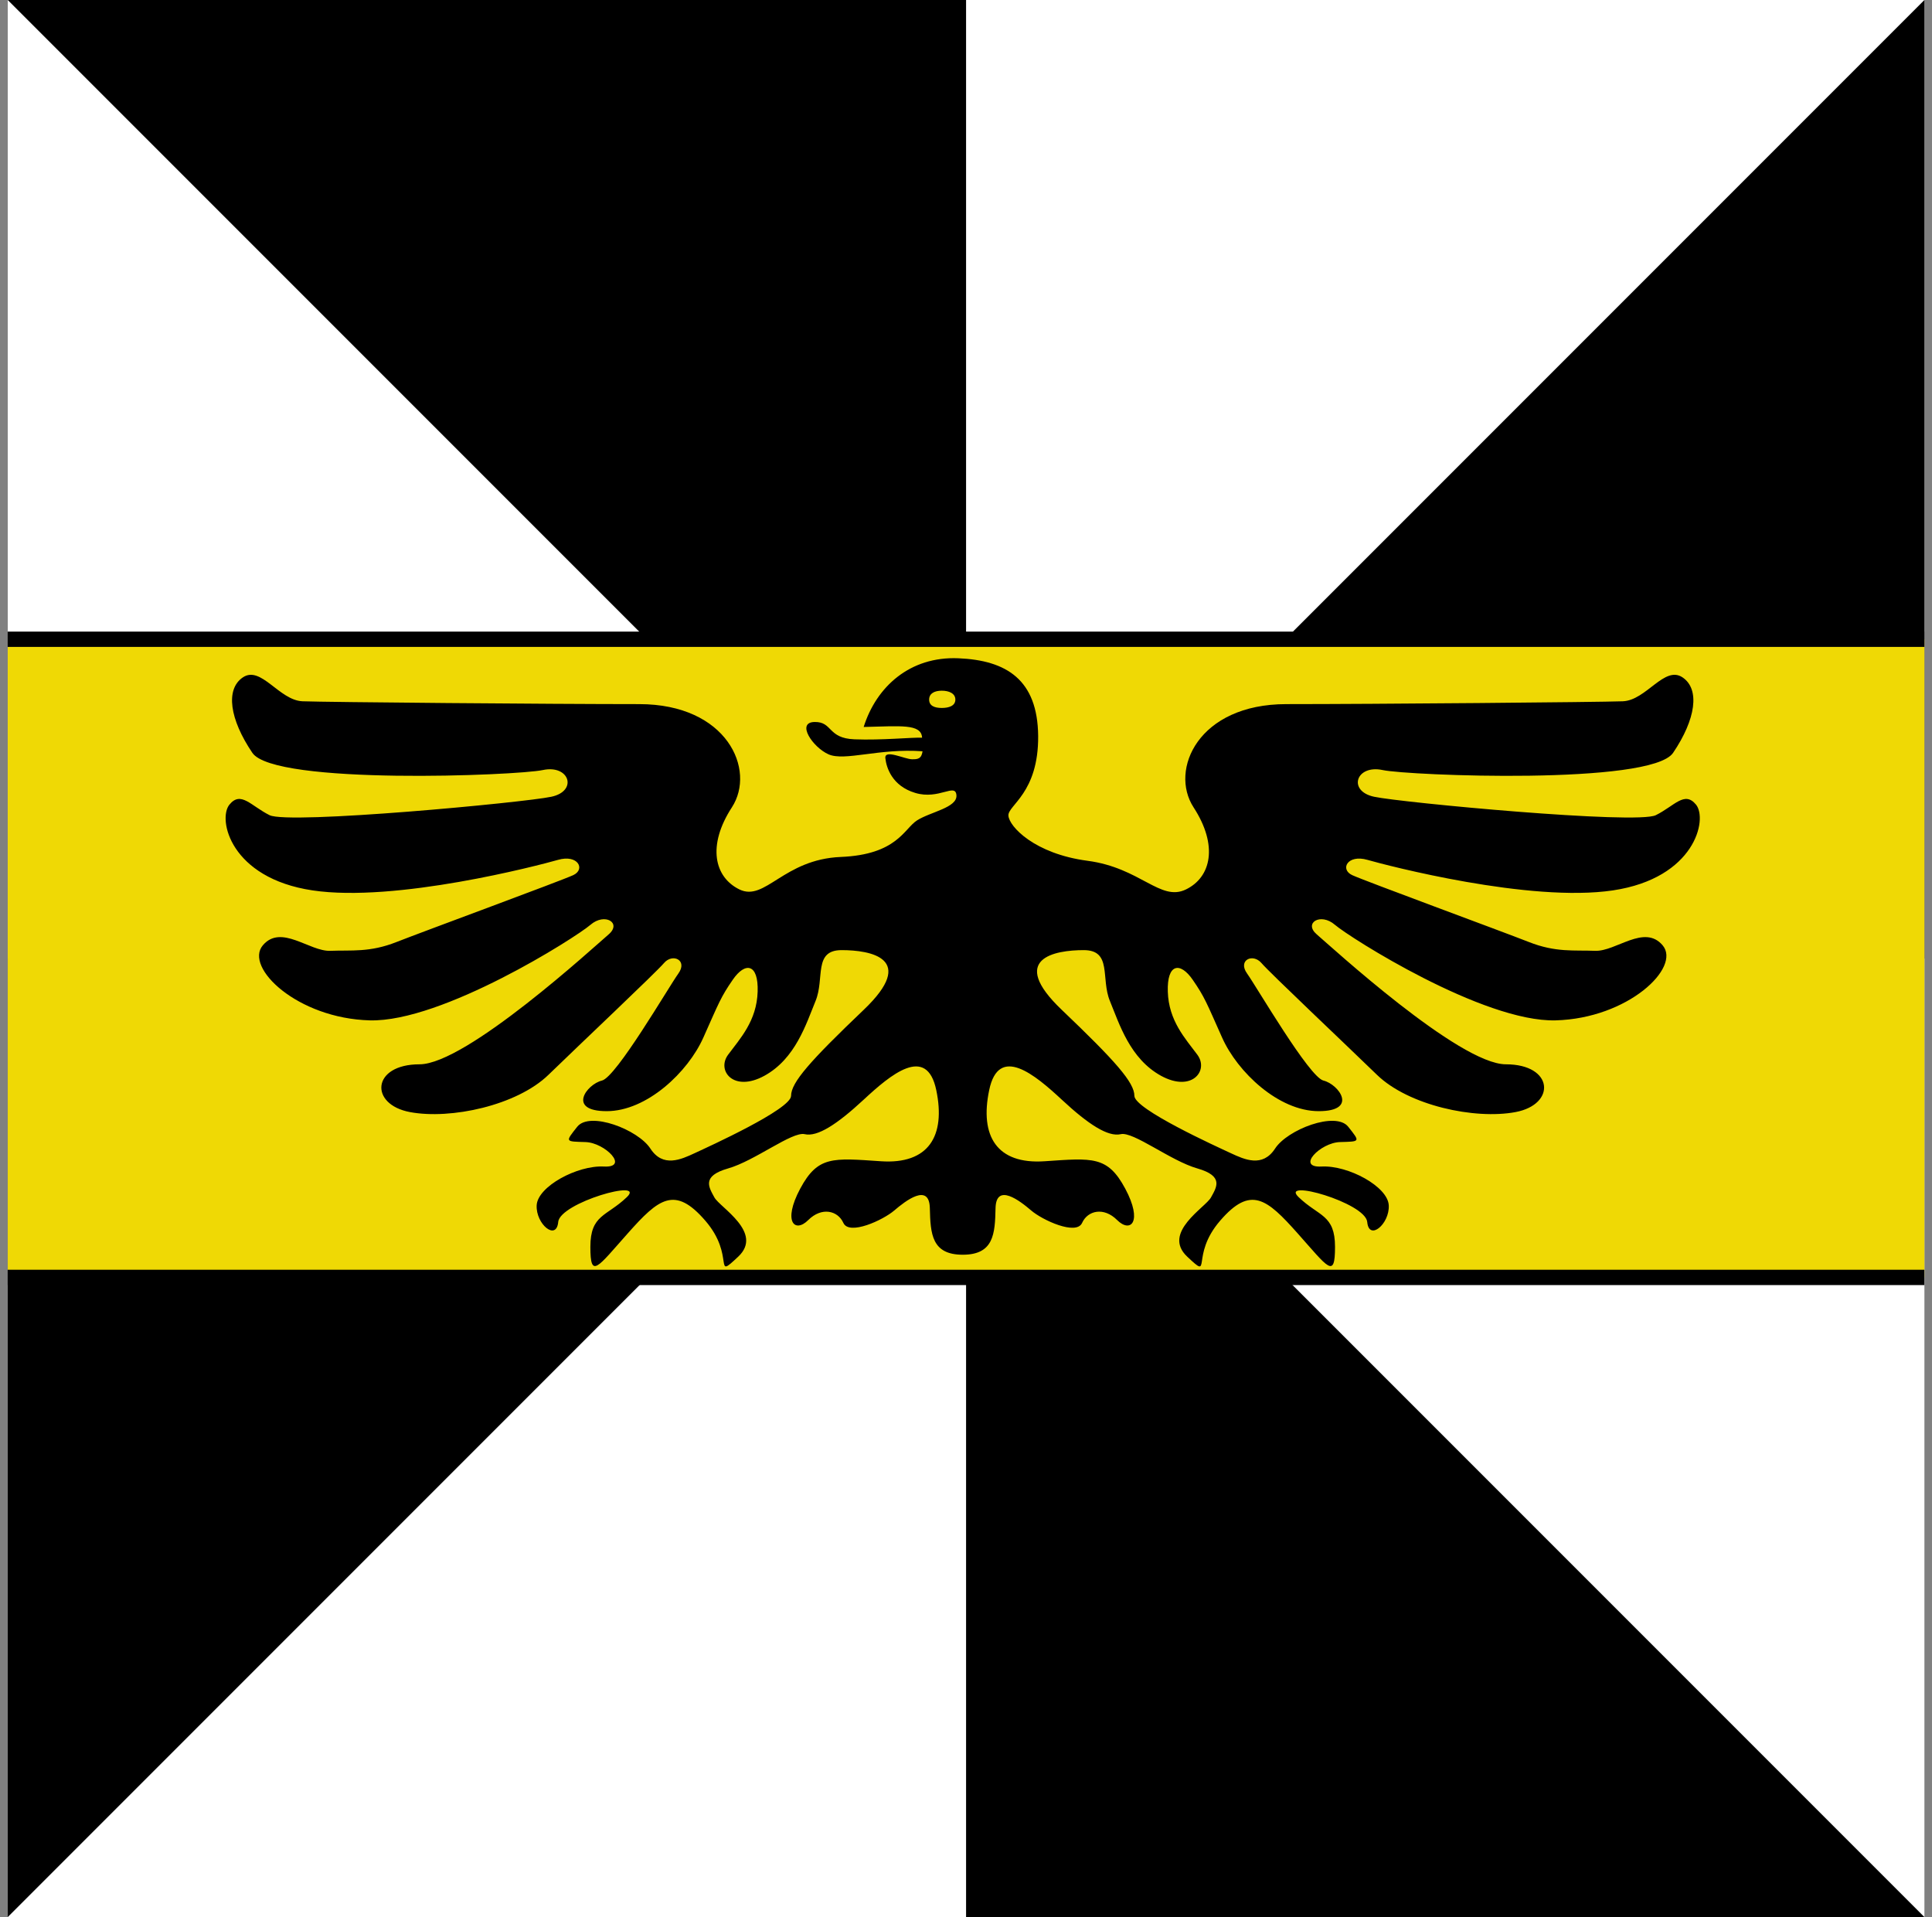 <?xml version="1.0" encoding="UTF-8"?>
<svg version="1.0" viewBox="0 0 252 250" xmlns="http://www.w3.org/2000/svg">
<rect x="0" y="0" width="252" height="250" fill="#808080" stroke="none"/>
<g transform="translate(-12.938 -786.61)">
<path d="m263.95 786.61h-250l-2e-3 249.99h250v-249.99z" fill="#fff"/>
<path d="m13.948 1036.6v-124.99h250v-125l-250 249.99z"/>
<path d="m13.948 786.61h125v249.99h125l-250-249.99z"/>
<path d="m13.948 869.97v83.22h250v-83.22h-250z" fill="#efd905" fill-rule="evenodd"/>
<path d="m122.6 898.36c7.34-0.3 8.26-3.68 9.94-4.76 1.76-1.13 5.29-1.66 5.15-3.3-0.14-1.63-2.27 0.64-5.37-0.29-3.04-0.91-3.77-3.32-3.9-4.53s2.51 0.13 3.47 0.14c0.74 0.01 1.24-0.04 1.38-1.04-5.67-0.42-10.13 1.33-12.26 0.4-2.07-0.92-4.26-4.18-1.82-4.22 2.38-0.04 1.66 2.13 5.21 2.26 3.55 0.14 7.48-0.27 8.81-0.21-0.09-1.86-2.87-1.5-7.62-1.4 1.66-5.27 6.05-9.22 12.34-8.96 6.28 0.26 10.35 2.79 10.42 10.13 0.06 7.47-3.97 9.04-3.88 10.39 0.09 1.42 3.41 4.98 10.32 5.89s9.49 5.36 12.83 3.74c3.3-1.6 4.24-5.73 1-10.71-3.18-4.9 0.62-13.46 12.09-13.46 11.46 0 40.72-0.25 43.9-0.37 3.07-0.12 5.43-4.72 7.8-3.11 2.28 1.55 1.72 5.45-1.24 9.83-2.87 4.24-34.51 2.97-37.88 2.25-3.49-0.75-4.61 2.74-1.12 3.48 3.46 0.75 34.26 3.65 36.75 2.4 2.45-1.22 3.74-3.2 5.24-1.37 1.54 1.9-0.13 9.58-10.84 11.18-10.84 1.62-29.44-3.24-32.02-3.98-2.62-0.75-3.61 1.24-1.99 1.99 1.61 0.75 19.43 7.3 23.04 8.72 3.51 1.39 5.92 1.04 8.64 1.15s6.42-3.53 8.81-0.72c2.45 2.89-4.52 9.54-13.96 9.79s-26.84-10.79-28.78-12.46c-1.87-1.62-4.12-0.25-2.37 1.25 1.82 1.55 18.57 16.94 24.67 16.94 6.23 0 6.58 5.23 1.25 6.23s-13.96-0.87-18.07-4.86-14.01-13.33-15.07-14.58c-1.13-1.31-3.12-0.37-1.87 1.37 1.3 1.83 8.1 13.51 9.96 13.96 1.99 0.48 4.61 3.99-0.62 3.99s-10.6-5.1-12.6-9.6c-2.05-4.59-2.26-5.25-3.83-7.53-1.63-2.37-3.37-2.14-3.25 1.55 0.12 3.82 2.29 6.11 3.86 8.23 1.52 2.07-0.73 4.93-4.74 2.74-4.06-2.23-5.44-6.76-6.67-9.75-1.22-2.95 0.32-6.64-3.42-6.64s-9.92 1.06-2.86 7.79c6.99 6.67 9.47 9.47 9.47 11.21 0 1.75 10.71 6.61 12.58 7.48 1.77 0.82 4.13 1.92 5.77-0.6 1.61-2.49 7.91-4.9 9.54-2.85 1.59 2.01 1.58 1.92-1.07 2-2.56 0.07-5.79 3.37-2.4 3.19 3.47-0.18 8.64 2.61 8.76 5.06s-2.58 4.69-2.81 2.17c-0.24-2.53-11.54-5.71-8.94-3.23 2.63 2.53 4.74 2.25 4.74 6.48 0 4.24-0.9 2.7-4.88-1.77-4.02-4.52-6.12-6.27-10.11-1.64s-0.91 7.86-4.29 4.68c-3.34-3.14 2.4-6.42 3.1-7.72 0.73-1.33 1.72-2.78-1.77-3.78-3.49-0.99-8.36-4.85-10-4.47-1.66 0.38-4.21-1.26-7.69-4.5-3.49-3.24-8.23-7.23-9.47-1.24-1.25 5.98 0.99 9.7 7.24 9.27 6.24-0.42 8.21-0.72 10.51 3.58 2.32 4.34 0.69 5.83-1.06 4.09-1.74-1.74-3.84-1.25-4.57 0.37-0.76 1.68-5.19-0.37-6.64-1.62-1.46-1.25-4.57-3.66-4.65-0.3-0.07 3.35-0.23 6.07-4.28 6.07s-4.21-2.72-4.29-6.07c-0.07-3.36-3.18-0.95-4.64 0.3-1.45 1.25-5.88 3.3-6.64 1.62-0.73-1.62-2.83-2.11-4.58-0.37-1.74 1.74-3.37 0.25-1.05-4.09 2.3-4.3 4.26-4 10.51-3.58 6.24 0.43 8.49-3.29 7.24-9.27-1.25-5.99-5.98-2-9.47 1.24s-6.04 4.88-7.69 4.5c-1.64-0.38-6.51 3.48-10 4.47-3.49 1-2.5 2.45-1.78 3.78 0.71 1.3 6.45 4.58 3.11 7.72-3.38 3.18-0.3-0.05-4.29-4.68s-6.097-2.88-10.115 1.64c-3.979 4.47-4.883 6.01-4.883 1.77 0-4.23 2.111-3.95 4.749-6.48 2.595-2.48-8.708 0.7-8.943 3.23-0.234 2.52-2.93 0.28-2.811-2.17 0.118-2.45 5.294-5.24 8.764-5.06 3.383 0.18 0.159-3.12-2.406-3.19-2.653-0.08-2.653 0.01-1.065-2 1.632-2.05 7.924 0.36 9.54 2.85 1.641 2.52 4 1.42 5.77 0.6 1.87-0.87 12.58-5.73 12.58-7.48 0-1.74 2.48-4.54 9.47-11.21 7.06-6.73 0.87-7.79-2.87-7.79-3.73 0-2.19 3.69-3.41 6.64-1.23 2.99-2.61 7.52-6.68 9.75-4.01 2.19-6.25-0.67-4.73-2.74 1.57-2.12 3.74-4.41 3.86-8.23 0.12-3.69-1.63-3.92-3.25-1.55-1.57 2.28-1.78 2.94-3.83 7.53-2 4.5-7.372 9.6-12.605 9.6s-2.61-3.51-0.623-3.99c1.869-0.45 8.658-12.13 9.968-13.96 1.25-1.74-0.75-2.68-1.87-1.37-1.061 1.25-10.967 10.59-15.075 14.58s-12.737 5.86-18.066 4.86c-5.33-1-4.984-6.23 1.245-6.23 6.106 0 22.849-15.39 24.67-16.94 1.748-1.5-0.498-2.87-2.371-1.25-1.935 1.67-19.336 12.71-28.777 12.46-9.439-0.25-16.406-6.9-13.955-9.79 2.389-2.81 6.086 0.83 8.804 0.72 2.72-0.11 5.134 0.24 8.639-1.15 3.613-1.42 21.43-7.97 23.047-8.72 1.616-0.75 0.622-2.74-1.99-1.99-2.583 0.74-21.181 5.6-32.021 3.98-10.718-1.6-12.386-9.28-10.84-11.18 1.495-1.83 2.789 0.15 5.233 1.37 2.492 1.25 33.29-1.65 36.755-2.4 3.489-0.74 2.368-4.23-1.121-3.48-3.37 0.72-35.011 1.99-37.876-2.25-2.963-4.38-3.529-8.28-1.246-9.83 2.367-1.61 4.734 2.99 7.797 3.11 3.188 0.12 32.446 0.37 43.909 0.37 11.459 0 15.269 8.56 12.089 13.46-3.24 4.98-2.3 9.11 0.99 10.71 3.35 1.62 5.74-3.93 13.21-4.24zm14.95-20.52c0 0.81-0.83 1.09-1.77 1.09-0.95 0-1.65-0.28-1.65-1.09s0.7-1.16 1.65-1.16c0.94 0 1.77 0.35 1.77 1.16z" fill-rule="evenodd"/>
<path d="m13.938 953.19h250" fill="none" stroke="#000" stroke-width="1.998"/>
<path d="m263.94 869.97h-250" fill="none" stroke="#000" stroke-width="1.998"/>
</g>
</svg>
